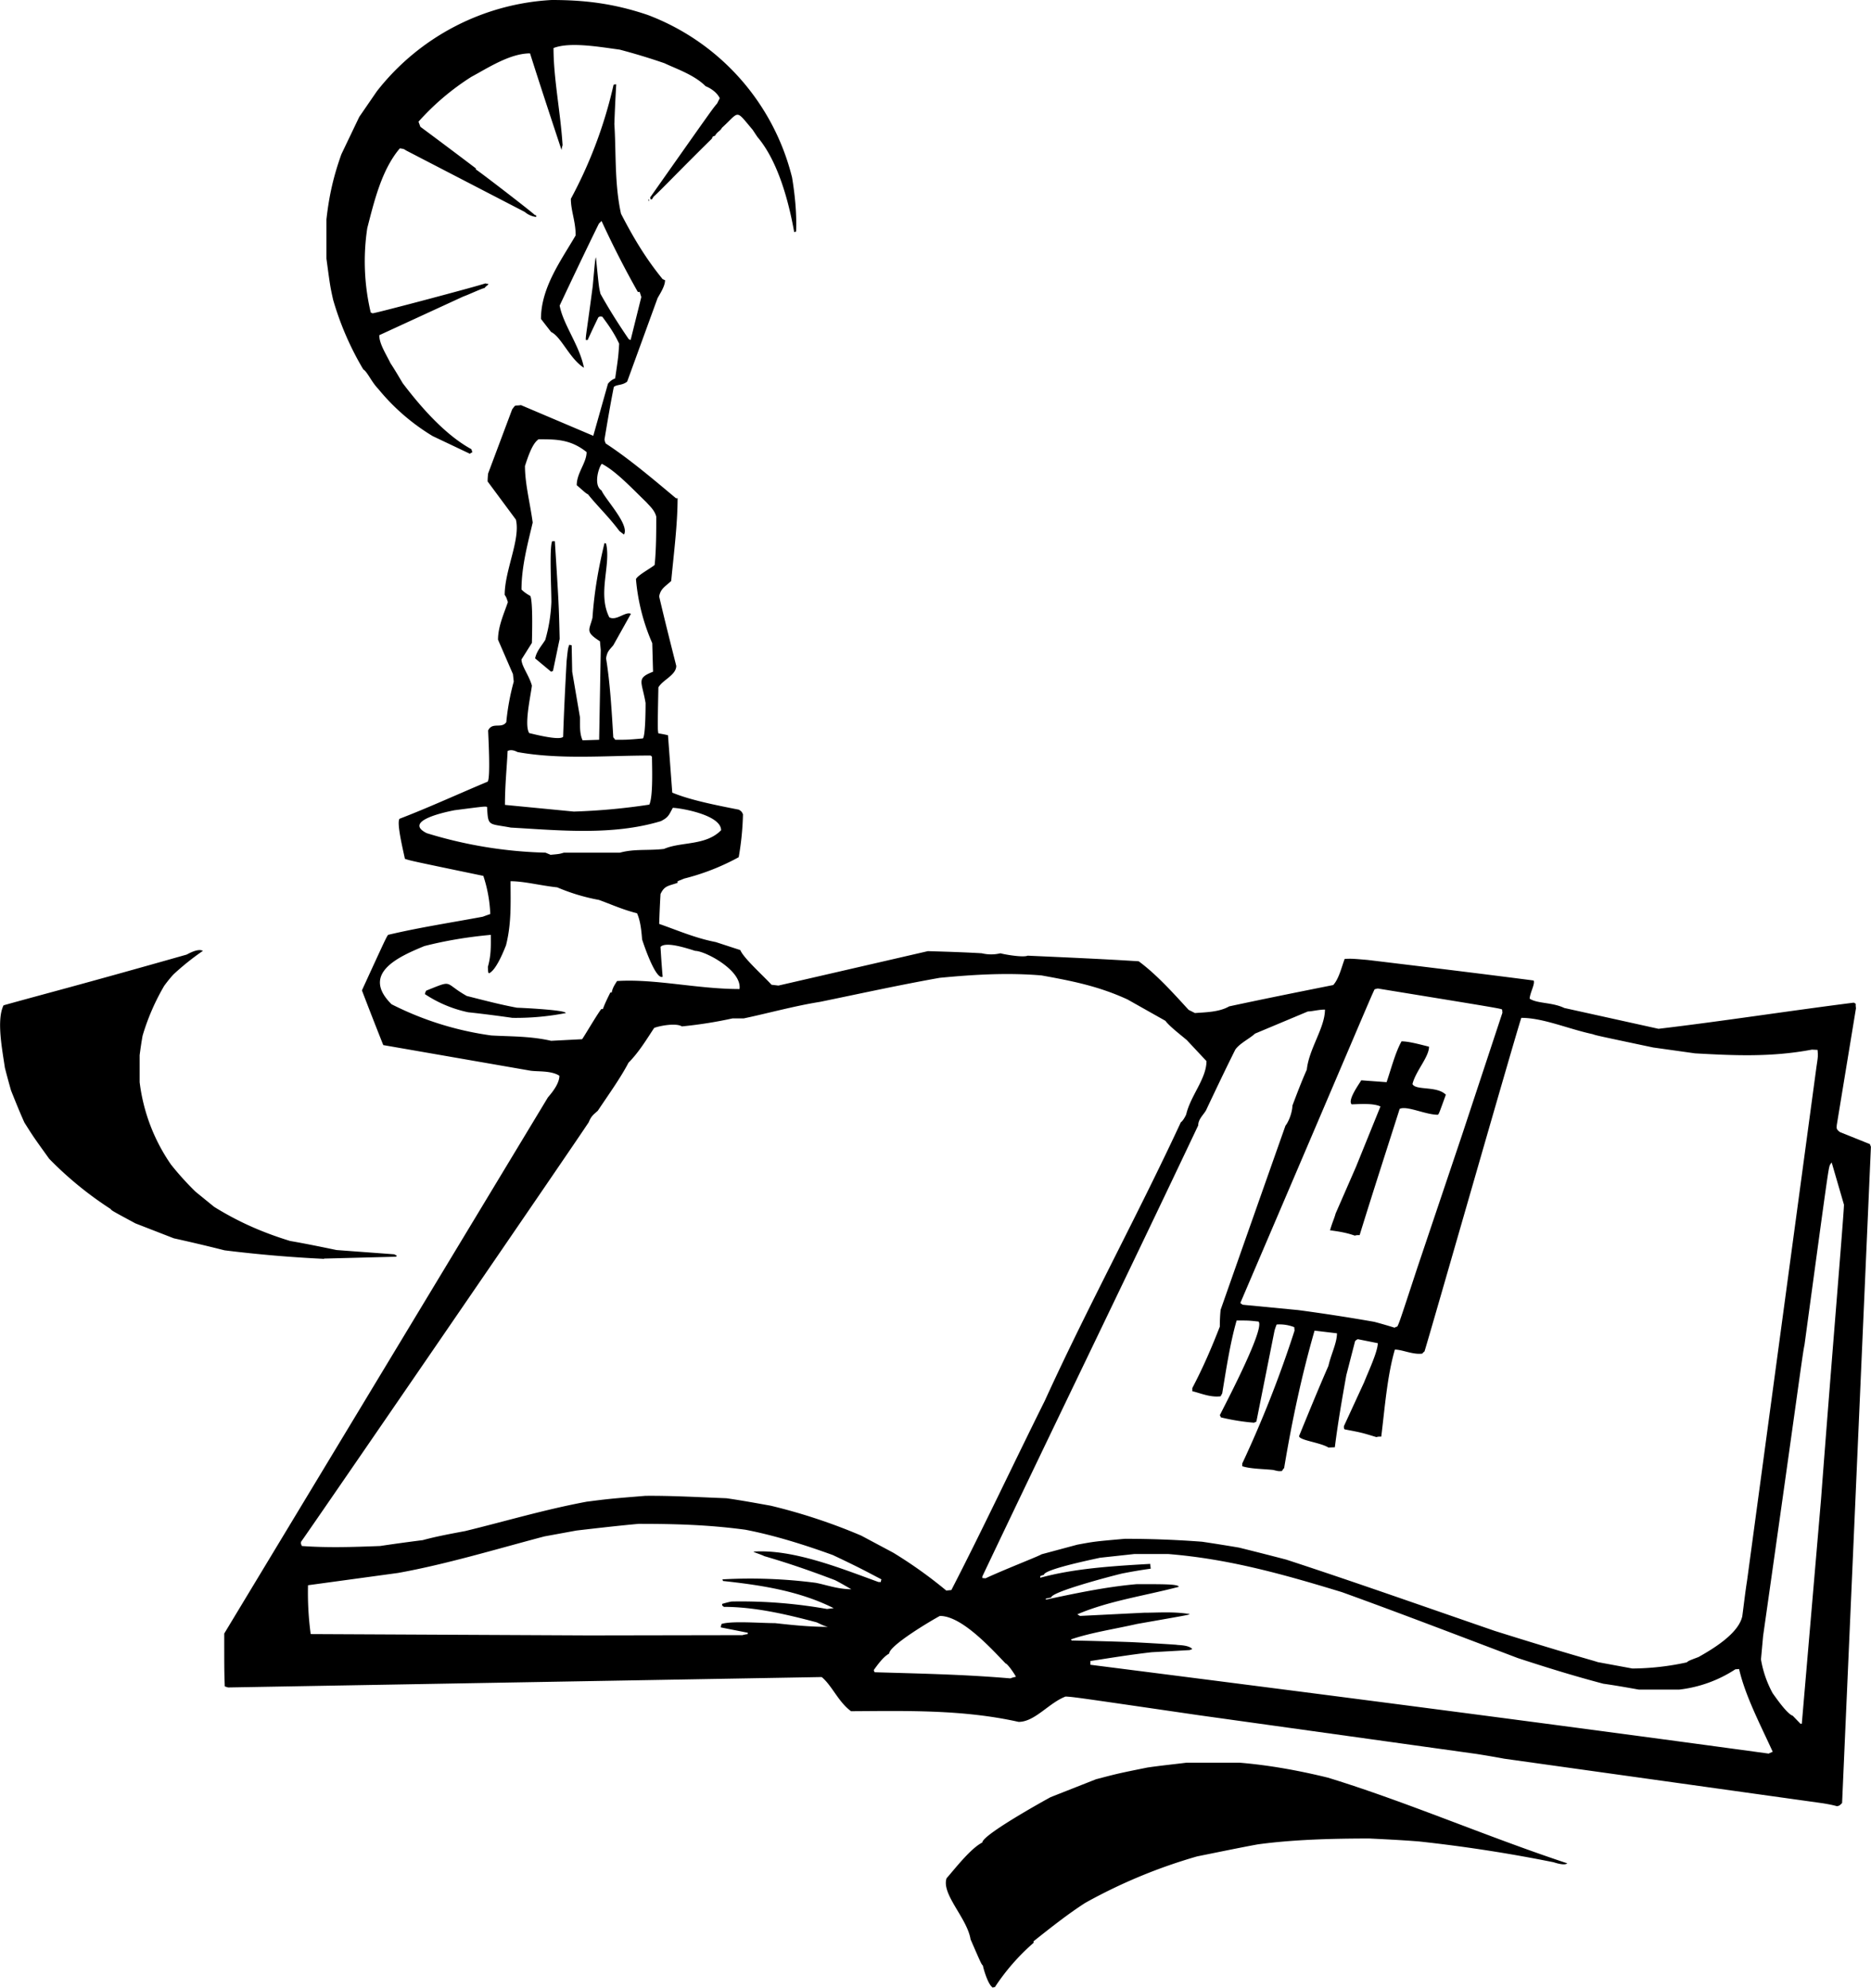 <svg xmlns="http://www.w3.org/2000/svg" width="683.7" height="726.249" shape-rendering="geometricPrecision" text-rendering="geometricPrecision" image-rendering="optimizeQuality" fill-rule="evenodd" clip-rule="evenodd" viewBox="0 0 7.011 7.448"><path d="M3.721 7.448c-.018-.009-.035-.068-.038-.083-.006-.006-.006-.006-.046-.098-.013-.08-.11-.169-.09-.229.03-.034.09-.112.134-.134 0-.029.241-.162.256-.17l.17-.067c.084-.022.084-.022.193-.044.048-.007.097-.012.146-.018h.2c.107.009.216.028.33.056.294.09.595.221.897.321-.01.01-.048-.003-.051-.004a5.624 5.624 0 0 0-.505-.078c-.062-.005-.124-.008-.185-.011-.141 0-.287.004-.419.022-.076.014-.152.03-.227.045a1.99 1.99 0 0 0-.419.174c-.067.043-.132.095-.194.144v.006a.803.803 0 0 0-.145.166c-.003 0-.005 0-.007.002zm3.163-.68c-.018-.005-.035-.008-.053-.011L5.637 6.59a3.506 3.506 0 0 0-.105-.018l-1.04-.145c-.466-.068-.466-.068-.499-.07-.063.024-.115.095-.176.095-.211-.047-.422-.041-.628-.04-.047-.034-.072-.097-.11-.128l-2.224.039C.85 6.322.845 6.32.842 6.319.84 6.258.84 6.258.84 6.121l1.213-2.009c.02-.023.043-.054.043-.081-.03-.02-.081-.015-.108-.019l-.552-.096a15.639 15.639 0 0 1-.08-.205c.09-.196.09-.196.098-.208.113-.027.237-.046.355-.068a.751.751 0 0 1 .028-.01.516.516 0 0 0-.026-.143c-.274-.057-.274-.057-.294-.064-.006-.03-.032-.135-.02-.15.107-.041.218-.092.33-.139.012-.012.002-.181.002-.192.016-.033.05-.005.068-.031a.886.886 0 0 1 .028-.152l-.003-.028-.056-.129c0-.05.023-.099.037-.141-.006-.018-.006-.018-.012-.027 0-.092.06-.209.042-.282l-.106-.143a.27.27 0 0 1 .002-.03l.09-.24c.015-.02.007-.012.033-.016l.271.115.055-.195a.06.06 0 0 1 .027-.02c.012-.082.012-.082.015-.13-.02-.043-.043-.074-.063-.101-.008-.002-.008-.002-.015.002a3 3 0 0 0-.04.085h-.007c-.001-.014.004-.034.026-.202.009-.1.009-.1.012-.108.011.112.011.112.017.137.03.054.065.11.106.17l.007.003.04-.161-.006-.019H2.39a3.605 3.605 0 0 1-.136-.266l-.01.01c-.05.102-.099.205-.147.307.013.071.075.15.091.233-.053-.033-.085-.116-.123-.134a7.24 7.24 0 0 1-.038-.049c0-.118.076-.22.13-.313 0-.053-.018-.092-.018-.137a1.68 1.68 0 0 0 .16-.427c.004-.002.007-.002.01-.002a6.64 6.64 0 0 0-.007.149c.007.103 0 .224.025.336.043.083.089.163.156.245l.009.004c0 .021-.016.046-.028.067l-.114.313c-.019.015-.039.01-.05.02-.013.065-.024.131-.035.197.001.004.002.01.005.015.086.056.177.133.263.205h.006c0 .096-.014.206-.024.31-.021.02-.04.028-.045.058.02.086.042.173.064.26 0 .035-.052.053-.067.081-.003.155-.003.155 0 .172a.424.424 0 0 1 .036.007l.016.215c.067.028.164.047.25.064.01.007.01.007.015.017a1.067 1.067 0 0 1-.016.161.86.86 0 0 1-.204.08l-.025.01v.006c-.034.012-.049.01-.064.042a3.83 3.83 0 0 0-.005.112c.064.022.134.053.212.068l.092.03c.012.03.085.095.117.13l.026.003.56-.129c.067.002.134.004.202.008a.15.15 0 0 0 .07 0c.008.003.083.017.102.009.131.006.276.012.416.021.065.048.125.114.187.182l.024.012c.037-.003.09-.003.128-.025.13-.028.26-.054.39-.08.022-.024.032-.07.043-.098.027-.001.027-.001.086.004.207.025.414.05.622.077.006.013-.013.044-.015.068.028.019.084.013.13.035l.353.078c.237-.028.487-.067.732-.098l.007.004a.1.1 0 0 0 .001.017l-.072.438c0 .01-.004.014.012.026l.112.045.004.01-.108 2.459c-.01.01-.01.01-.019.012zm-.255-.197c-.85-.116-1.702-.226-2.543-.333v-.014c.071-.011.15-.024.23-.033l.142-.008.01-.004c-.015-.016-.054-.014-.06-.016a8.982 8.982 0 0 0-.172-.01 14.778 14.778 0 0 0-.22-.006l-.003-.004c.076-.026.165-.039.248-.058.194-.034.194-.034.197-.037-.061-.01-.12-.005-.171-.005l-.24.012-.01-.006c.116-.05.25-.069.38-.103 0-.011-.068-.01-.158-.01-.115.01-.232.035-.34.058V5.99l.02-.004c0-.021.22-.079.266-.09.036-.007.07-.013.107-.018L4.31 5.86c-.14.008-.285.017-.412.052v-.006a.055.055 0 0 1 .014-.005c0-.02.174-.056.21-.064l.129-.014h.126c.224.018.426.074.652.143.216.078.437.163.659.247.104.034.203.065.32.096.043.006.088.014.133.022h.152a.485.485 0 0 0 .21-.076l.014-.001c.023.1.078.205.126.31l-.014.006zm.118-.112l-.029-.03c-.022-.007-.066-.072-.075-.084a.404.404 0 0 1-.044-.127l.008-.088c.132-.927.148-1.06.155-1.09.089-.655.089-.655.095-.674a.06.06 0 0 1 .007-.01l.046.158c0 .032-.048.6-.086 1.105l-.072.84h-.005zm-2.961-.17c-.176-.015-.342-.018-.509-.023a.053.053 0 0 0-.003-.008c.016-.022.036-.05.058-.062 0-.03.156-.123.19-.141.08 0 .186.115.246.178.006 0 .03.033.039.05a.116.116 0 0 0-.021.006zm2.331-.037l-.13-.024c-.016-.006-.103-.028-.386-.117-.264-.091-.527-.184-.781-.267a14.07 14.07 0 0 0-.177-.045 7.082 7.082 0 0 0-.138-.022 3.785 3.785 0 0 0-.29-.011c-.113.01-.113.01-.178.022l-.134.036c-.01.007-.137.056-.21.09l-.012-.001v-.006c.268-.564.542-1.126.809-1.69 0-.023.019-.039.029-.056.036-.076.072-.152.11-.228.017-.024.052-.04.074-.06l.198-.083c.015 0 .04-.007.064-.007 0 .068-.06.147-.068.225-.02.045-.037.09-.054.135 0 .02-.011.056-.026.075a400.584 400.584 0 0 0-.243.69c-.002.02-.003.041-.003.063-.03.077-.062.152-.103.23v.012c.03.007.067.024.106.019l.006-.011c.015-.091.03-.19.054-.273.045 0 .045 0 .082.004.026.025-.13.32-.145.351a.053.053 0 0 1 .004.008.808.808 0 0 0 .124.02l.009-.004.068-.341a.198.198 0 0 1 .008-.023.15.15 0 0 1 .066.01l.001.013a4.23 4.23 0 0 1-.196.498v.01c.03.01.077.01.116.014.02.005.02.005.033.004a.04.04 0 0 1 .008-.011c.03-.18.066-.348.114-.515l.084.01c0 .036-.022.078-.032.122-.038.087-.074.175-.11.263 0 .016.08.024.11.043l.024-.001c.012-.095.027-.18.043-.27l.033-.128a.04.04 0 0 1 .01-.007l.075.015c0 .032-.037.11-.051.146l-.076.165c0 .009 0 .009.003.012.063.012.063.012.119.029.005-.002.011-.002.018-.002.013-.104.022-.227.051-.326.028 0 .068.02.103.015a.03.03 0 0 1 .008-.008c.023-.073.356-1.238.363-1.25.082 0 .174.041.267.061.014.005.014.005.227.05l.157.022c.144.008.285.015.438-.014l.021.001c.002.023.002.023-.004.063l-.26 1.925c-.007.044-.012.089-.018.134-.014.065-.109.122-.164.153-.037.014-.037.014-.044.02a.975.975 0 0 1-.204.023zm-3.911-.124l-1.042-.005a1.16 1.16 0 0 1-.01-.183l.337-.046c.179-.032.367-.089.549-.137l.12-.022c.078-.009.155-.018.233-.025.134 0 .259.003.4.022.104.02.215.054.328.095.112.053.122.06.182.091a.02.02 0 0 0-.002.01h-.009c-.143-.052-.321-.124-.469-.114.005.004.027.01.041.017.086.025.171.054.265.09.02.01.04.022.061.034-.05 0-.092-.016-.133-.024a1.896 1.896 0 0 0-.35-.013l.002.006c.137.015.284.036.415.102a1.53 1.53 0 0 0-.025.003 1.843 1.843 0 0 0-.358-.028.33.33 0 0 0-.035.009v.006a.023.023 0 0 1 .006.005c.112 0 .228.026.348.058.018.008.023.012.042.017-.069 0-.135-.007-.198-.014-.055 0-.162-.009-.2.003a.04.04 0 0 0-.003.013l.101.02v.005a.127.127 0 0 0-.02.004l-.576.001zm1.34-.168a1.683 1.683 0 0 0-.199-.142l-.12-.064a2.138 2.138 0 0 0-.339-.112c-.056-.01-.11-.02-.166-.028-.106-.004-.207-.01-.304-.009-.134.011-.134.011-.22.022-.16.03-.303.073-.455.11-.053.01-.108.02-.159.034a7.07 7.07 0 0 0-.16.022c-.104.004-.197.007-.293 0-.004-.009-.004-.009-.003-.016.013-.016 1.035-1.505 1.078-1.572.01-.025.02-.03.034-.043.04-.06.086-.124.115-.18.038-.038.067-.086.096-.13.012-.006.08-.021.104-.006a1.62 1.62 0 0 0 .19-.03h.042c.09-.019.191-.047.286-.062.146-.03.296-.063.448-.09.125-.012.252-.02.382-.009.11.02.211.039.322.09l.142.08c.015.02.05.047.08.072l.074.079c0 .066-.06.13-.076.2-.004.009-.013.025-.02.029-.16.345-.351.695-.51 1.044-.118.237-.23.476-.35.709l-.02.002zm1.68-.985a1.97 1.97 0 0 0-.076-.022 7.09 7.09 0 0 0-.285-.044l-.208-.02c-.003-.002-.007-.004-.009-.007.458-1.07.486-1.14.503-1.175a.181.181 0 0 1 .012-.003c.46.075.46.075.466.079l.001.012-.151.457-.168.499c-.067.204-.067.204-.075.22-.003 0-.007.002-.01.004zm-4.012-.258a4.903 4.903 0 0 1-.373-.032c-.063-.016-.127-.031-.19-.045l-.144-.056C.418 4.536.418 4.536.414 4.53a1.33 1.33 0 0 1-.23-.188c-.059-.082-.059-.082-.093-.136-.018-.04-.034-.08-.05-.12a3.24 3.24 0 0 1-.023-.085c-.01-.069-.032-.179-.005-.234.161-.045.27-.072.686-.19.01-.005.043-.024.061-.014a.952.952 0 0 0-.11.088c-.013.014-.024.028-.035.043a.842.842 0 0 0-.081.187 1.476 1.476 0 0 0-.011.073v.101a.688.688 0 0 0 .117.308c.022.028.056.067.092.102l.07.057c.087.054.177.095.285.128.058.01.116.022.174.034l.216.016.01.005c-.002 0-.002.002-.002.004l-.271.007zm3.863-.087c-.034-.012-.064-.016-.093-.02.01-.034.016-.044.021-.063l.076-.174.092-.227c-.03-.014-.088-.008-.108-.008-.016-.016.028-.076.036-.09l.095.007c.017-.05.033-.112.056-.153.027 0 .067.011.103.02 0 .039-.05.091-.062.14.012.025.092.006.125.04-.026.072-.026.072-.03.075-.047 0-.116-.035-.143-.022-.05.157-.101.314-.15.473-.007 0-.013 0-.018.002zM2.065 3.9c-.078-.018-.156-.016-.224-.02a1.177 1.177 0 0 1-.374-.117c-.116-.115.026-.178.123-.218.078-.02.161-.034.249-.042 0 .038.002.074-.011.12.001.021.001.021.004.024.026-.01.055-.082.064-.105.021-.083.017-.16.017-.24.051 0 .11.016.175.023a.733.733 0 0 0 .156.047c.042.015.09.037.143.05.012.027.016.06.019.098.003.01.05.153.077.14a3.817 3.817 0 0 1-.008-.112c.02-.021.098.005.13.015.037 0 .176.073.166.143-.159 0-.315-.039-.459-.03-.007.012-.016.023-.02.043h-.005c-.01.02-.02.04-.028.062h-.006c-.019.025-.067.108-.072.113l-.116.006zm-.145-.086c-.056-.008-.11-.015-.166-.021a.466.466 0 0 1-.162-.068.04.04 0 0 1 .005-.013c.105-.042.063-.03.152.02.06.015.119.031.188.044.007 0 .183.008.183.02a.979.979 0 0 1-.2.018zm.143-.611l-.019-.008a1.647 1.647 0 0 1-.445-.073c-.092-.046.073-.08.104-.086.116-.015.116-.015.122-.012.004.074.004.061.089.077.178.01.38.031.562-.024.028-.014.03-.022.045-.05.023 0 .181.025.181.084-.058.059-.149.042-.214.07-.06.007-.11-.001-.165.014h-.21c-.017.005-.017.005-.05.008zm.087-.162l-.258-.025c0-.074.007-.139.01-.202.008-.004.02-.005.037.004.16.029.332.013.499.013a.024.024 0 0 0 .005.004c0 .033.005.149-.01.18a2.36 2.36 0 0 1-.283.026zm.033-.267c-.013-.027-.009-.065-.01-.087l-.029-.17-.002-.099-.009-.002c-.005.014-.005.014-.01.062-.005.094-.01.189-.013.283-.015.015-.113-.011-.127-.014-.02-.03.006-.142.01-.178-.011-.039-.039-.073-.039-.098l.039-.062c0-.008.005-.154-.006-.176-.018-.01-.027-.018-.033-.024 0-.087.024-.174.042-.251-.01-.074-.029-.145-.029-.212.011-.033.027-.084.051-.1.066 0 .12 0 .18.048 0 .04-.037.078-.037.124.02.017.035.032.042.034.034.043.077.083.118.138l.017.013c.022-.036-.07-.132-.084-.165-.032-.02-.01-.089.001-.1.053.027.116.095.167.144.01.012.031.029.037.054 0 .055 0 .122-.006.181-.017.014-.063.038-.07.053a.756.756 0 0 0 .061.24l.003.107c-.064.025-.042.035-.028.117 0 .013 0 .122-.01.133-.058.005-.058.005-.104.005a.06.06 0 0 0-.007-.009c-.006-.1-.012-.204-.027-.296.004-.027.013-.032.027-.049l.066-.118c-.02-.01-.055.028-.081.013-.045-.09.007-.195-.012-.276a.019.019 0 0 0-.006-.002c-.022.091-.038.179-.045.28-.012.047-.028.052.028.088l.003.033-.006.336-.062.002zm-.118-.257l-.06-.05c.006-.028.023-.045.038-.069a.593.593 0 0 0 .023-.142c0-.05-.008-.205.003-.228h.01c.015.239.015.239.018.366l-.025.12-.007.003zM1.76 1.7l-.139-.066a.79.79 0 0 1-.204-.177c-.026-.027-.04-.063-.056-.073a1.115 1.115 0 0 1-.113-.261c-.011-.05-.011-.05-.025-.154V.822c.01-.09.027-.163.056-.244l.067-.14.066-.096A.893.893 0 0 1 2.067 0c.124 0 .233.013.36.056a.876.876 0 0 1 .541.609c.01.061.018.133.015.203a.016.016 0 0 0-.007.002C2.954.747 2.913.601 2.838.513L2.82.486C2.754.408 2.773.417 2.705.479c-.005.011-.018.015-.026.03a.02.02 0 0 0-.008.003c-.001.002-.003.004-.003.007-.12.118-.196.198-.218.217a.096.096 0 0 0-.007.011h-.005L2.436.74c.236-.335.236-.335.251-.352l.01-.02c-.012-.025-.04-.04-.053-.045-.043-.043-.11-.065-.154-.086a2.313 2.313 0 0 0-.168-.051c-.075-.01-.186-.03-.248-.006 0 .115.026.238.034.364a.093.093 0 0 0-.004.018C2.064.441 2.024.32 1.986.2c-.076 0-.16.056-.22.088a.938.938 0 0 0-.198.168l.007.019a24.35 24.35 0 0 1 .208.156v.004c.01.005.215.163.22.17l.006.002v.006a.082.082 0 0 1-.043-.019L1.52.563C1.513.557 1.505.557 1.498.556c-.068.08-.096.198-.122.299a.834.834 0 0 0 .013.316l.007.003c.019-.002.406-.105.422-.112l.012.002c0 .004-.01.008-.014.015-.014.003-.062.026-.08.032l-.315.145c0 .032.024.068.042.105.016.024.031.05.046.075.06.079.154.191.257.247a.18.18 0 0 1 .004.012c-.004.001-.007.003-.01.006zm.67-.947V.747h.002v.006H2.43z"/></svg>